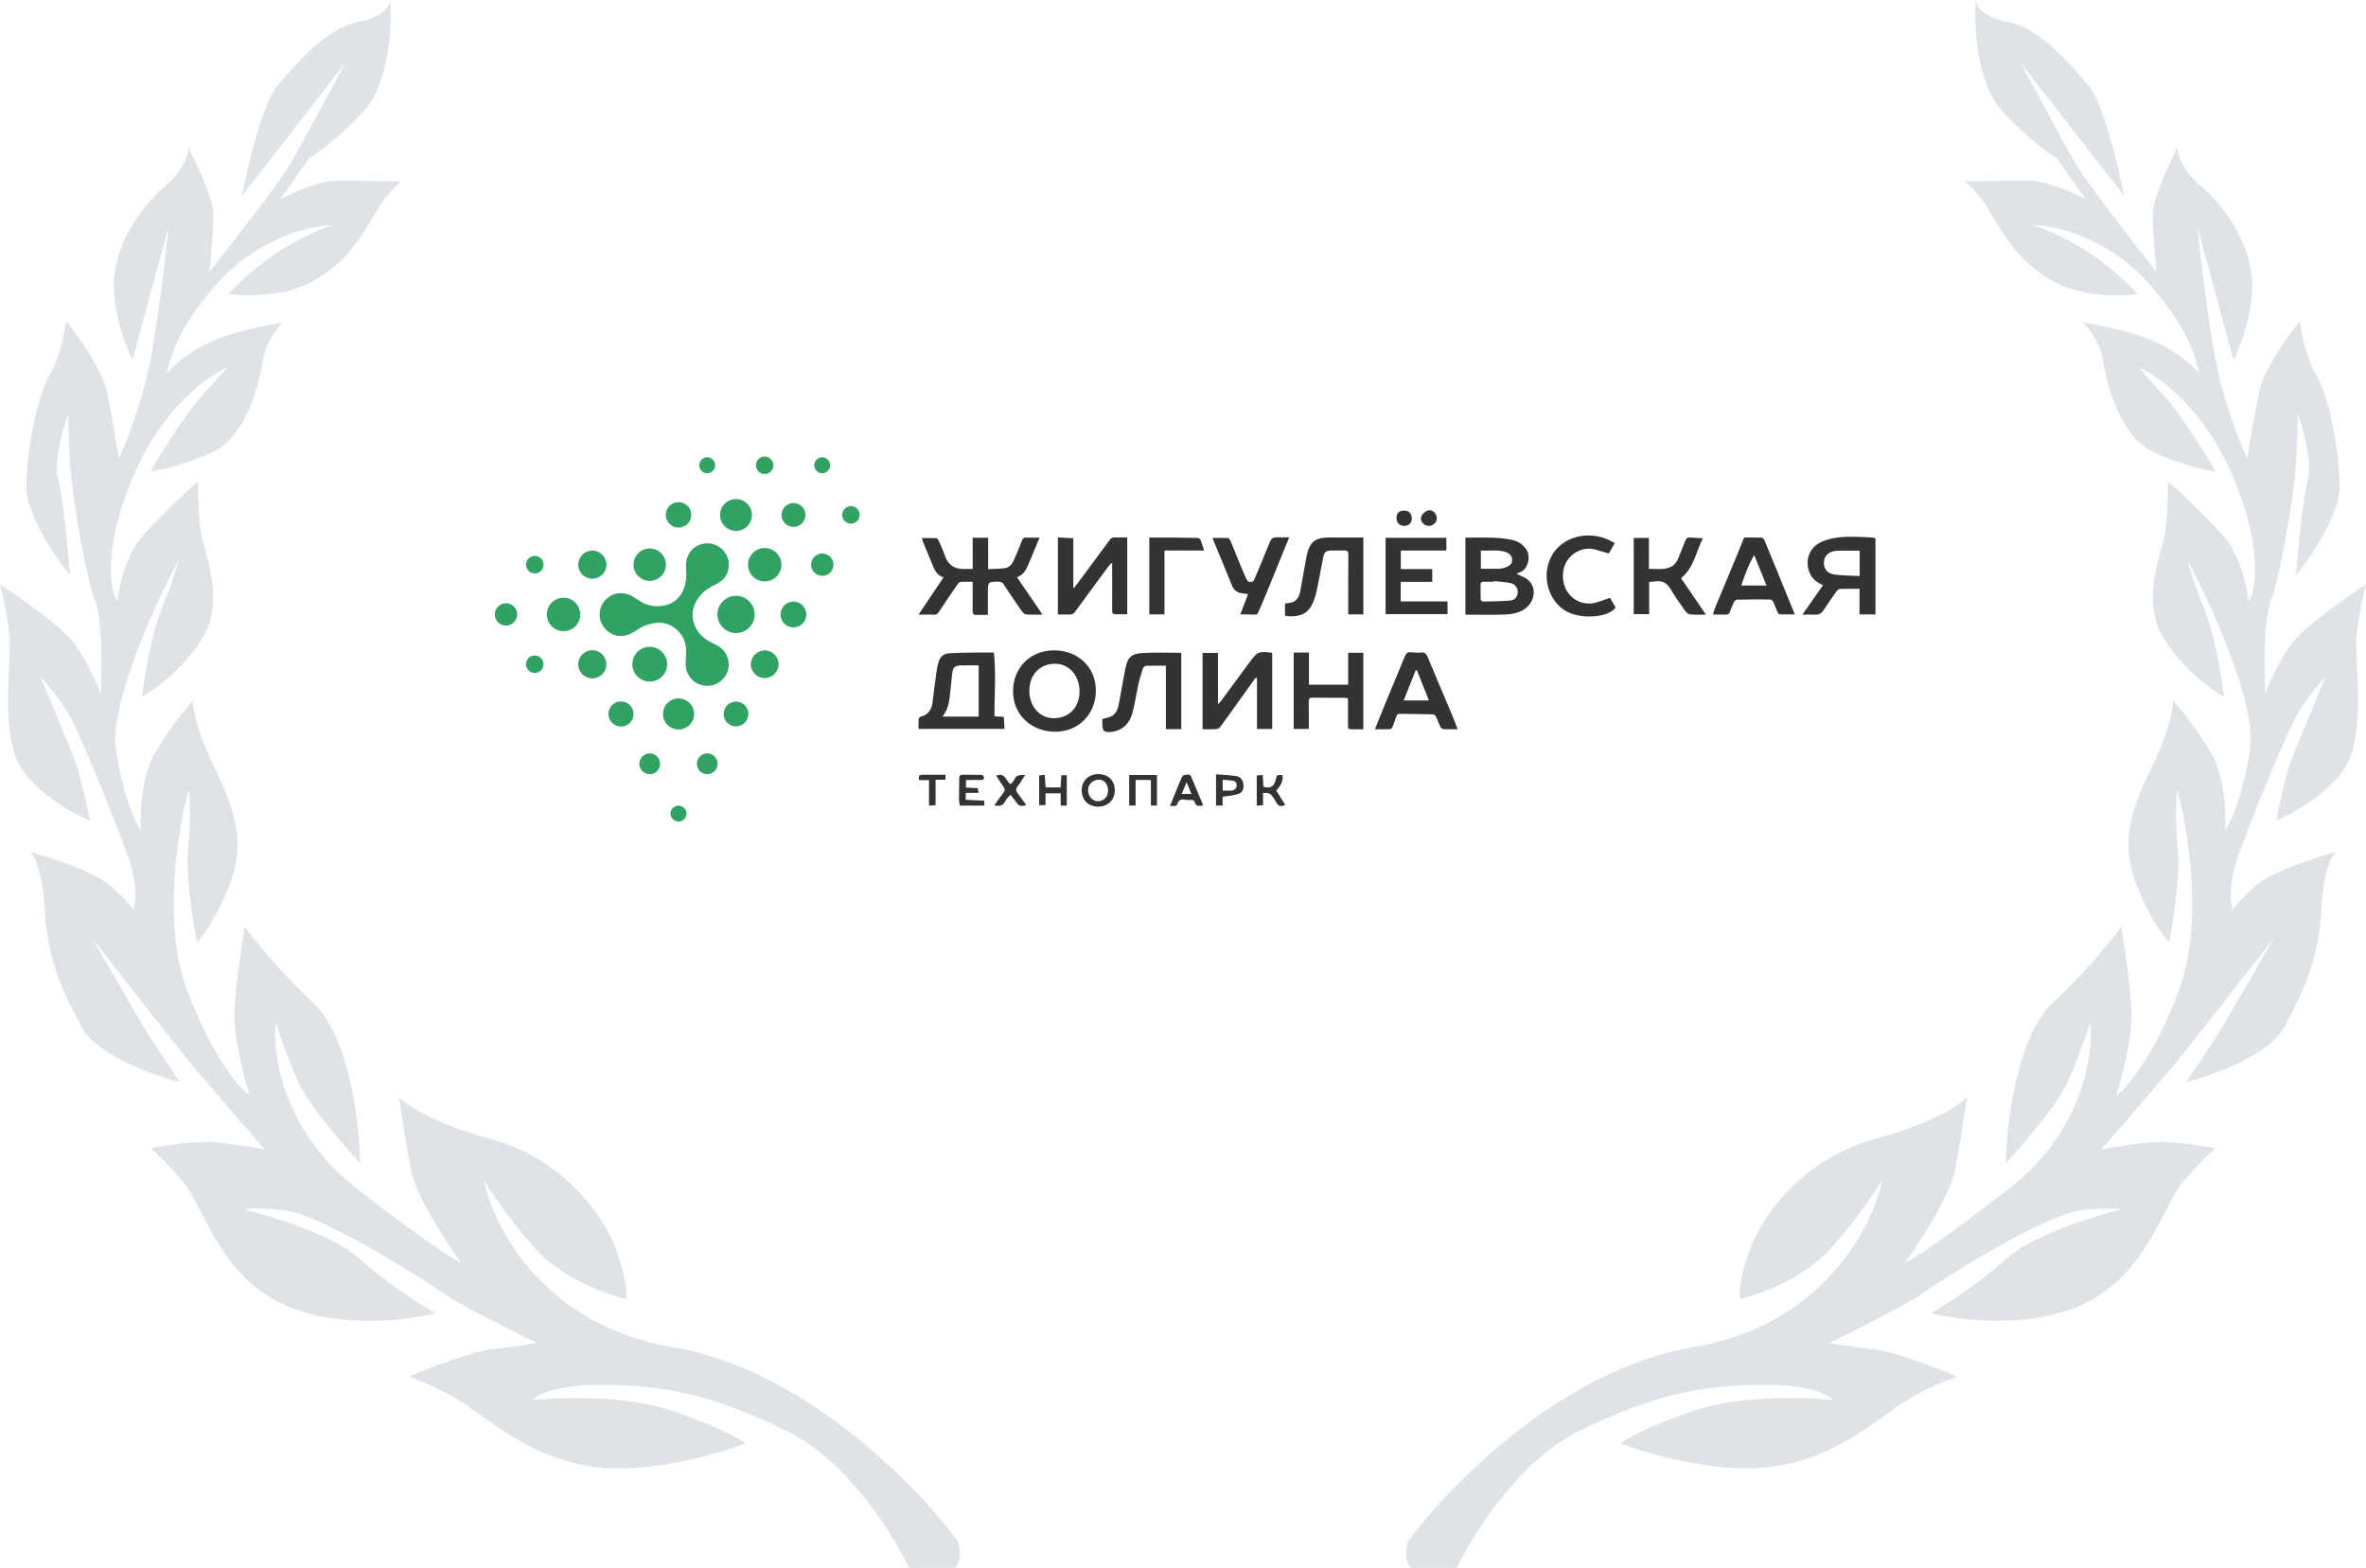 <?xml version="1.0" encoding="UTF-8"?> <svg xmlns="http://www.w3.org/2000/svg" viewBox="0 0 217.616 144.223" fill="none"><path d="M195.35 18.001C194.837 15.277 193.456 9.422 192.037 7.798C190.264 5.768 187.602 2.576 184.673 2.019C182.329 1.573 181.734 0.487 181.73 -0C181.557 2.341 181.802 7.66 184.165 10.211C186.528 12.762 188.491 14.167 189.177 14.55L191.844 18.327C190.766 17.752 188.202 16.606 186.564 16.622L180.717 16.677C181.109 16.965 182.132 17.95 183.083 19.579C184.272 21.614 185.759 24.232 188.991 25.956C191.578 27.335 195.144 27.263 196.604 27.054C195.816 26.184 193.652 24.099 191.3 22.718C188.948 21.336 187.383 20.805 186.895 20.712C188.747 20.695 193.396 21.645 197.175 25.587C200.955 29.528 202.119 33.045 202.228 34.311C201.538 33.441 199.277 31.473 195.76 30.571C192.243 29.668 191.56 29.636 191.659 29.732C192.15 30.215 193.197 31.589 193.446 33.224C193.757 35.268 194.974 40.228 198.203 41.659C200.787 42.805 202.995 43.271 203.775 43.362C202.883 41.81 200.686 38.244 199.031 36.388C197.376 34.532 196.766 33.875 196.668 33.779C198.527 34.541 202.903 37.697 205.538 44.222C208.172 50.747 207.485 54.341 206.812 55.322C206.702 54.055 206.07 51.059 204.415 49.203C202.76 47.348 200.381 45.148 199.398 44.28C199.407 45.254 199.37 47.555 199.149 48.961C198.873 50.718 196.868 55.123 198.948 58.612C200.611 61.404 203.379 63.444 204.555 64.115C204.344 62.363 203.681 58.275 202.724 55.945C201.766 53.614 201.323 52.059 201.221 51.573C203.403 55.646 207.603 64.847 206.941 69.063C206.279 73.28 205.152 75.708 204.67 76.395C204.754 74.932 204.624 71.483 203.435 69.389C202.246 67.295 200.569 65.225 199.88 64.451C199.886 65.133 199.497 67.32 197.891 70.611C195.883 74.723 195.033 77.655 196.531 81.442C197.729 84.472 199.012 86.195 199.504 86.678C199.876 84.822 200.557 80.469 200.299 77.898C200.041 75.327 200.158 73.319 200.249 72.635C201.258 76.232 202.704 84.952 200.422 91.055C198.14 97.159 195.633 100.067 194.665 100.759C195.138 99.195 196.078 95.541 196.059 93.435C196.039 91.33 195.414 87.106 195.104 85.257C194.335 86.336 191.984 89.263 188.738 92.335C185.492 95.406 184.553 103.388 184.49 106.995C185.937 105.422 189.061 101.806 189.979 99.926C190.897 98.046 191.884 95.229 192.263 94.056C192.583 96.977 191.539 104.122 184.804 109.331C178.069 114.541 175.608 116.046 175.219 116.147C176.566 114.282 179.371 109.967 179.817 107.624C180.263 105.28 180.74 102.157 180.923 100.888C180.345 101.576 177.847 103.315 172.48 104.769C165.772 106.586 162.02 111.885 160.881 115.112C159.97 117.694 159.944 119.117 160.045 119.506C161.698 119.101 165.584 117.699 167.901 115.338C170.218 112.977 172.333 109.838 173.101 108.564C172.264 112.861 167.612 121.949 155.701 123.933C143.789 125.916 133.304 136.619 129.551 141.723C129.266 142.505 129.048 144.184 130.456 144.638C131.864 145.093 133.188 145.003 133.675 144.901C135.106 141.671 139.425 134.495 145.246 131.634C152.523 128.056 156.903 127.43 162.166 127.381C166.376 127.341 168.218 128.299 168.612 128.782C166.075 128.514 159.953 128.337 155.755 129.78C151.558 131.223 149.542 132.373 149.058 132.767C151.504 133.719 157.622 135.494 162.53 134.98C168.664 134.338 172.722 130.498 175.047 129.014C176.908 127.827 179.121 126.929 179.996 126.628C178.234 125.865 174.184 124.285 172.077 124.071C169.969 123.857 168.661 123.616 168.27 123.522C170.696 122.33 175.779 119.767 176.708 119.057C177.869 118.169 188.042 111.64 191.548 111.315C194.353 111.055 195.056 111.184 195.057 111.282C192.528 111.89 186.891 113.639 184.572 115.766C182.253 117.894 178.959 120.01 177.602 120.803C180.142 121.461 186.446 122.24 191.338 120.089C197.453 117.4 198.855 110.954 200.88 108.595C202.499 106.709 203.485 105.842 203.776 105.644C202.506 105.364 199.441 104.866 197.338 105.12C195.235 105.374 193.737 105.641 193.25 105.743C194.793 103.974 198.226 100.024 199.614 98.373C201.002 96.723 206.549 89.633 209.15 86.295C207.903 88.451 205.236 93.057 204.546 94.233C203.855 95.409 201.952 98.254 201.087 99.529C203.518 98.921 208.725 97.059 210.104 94.473C211.828 91.24 213.262 88.303 213.511 83.622C213.709 79.877 214.535 78.544 214.923 78.346C213.076 78.85 209.034 80.155 207.641 81.338C206.249 82.521 205.516 83.405 205.324 83.699C205.124 83.116 204.951 81.305 205.862 78.723C207.001 75.496 210.43 66.984 211.583 65.219C212.506 63.806 213.509 62.666 213.895 62.273C213.037 64.328 211.207 68.731 210.75 69.905C210.293 71.079 209.62 74.107 209.34 75.474C211.282 74.676 215.393 72.318 216.3 69.268C217.434 65.456 216.51 60.494 216.78 58.152C216.997 56.278 217.428 54.442 217.616 53.758C215.775 54.945 211.805 57.731 210.651 59.379C209.497 61.027 208.638 63.004 208.353 63.787C208.237 61.741 208.174 57.18 208.858 55.302C209.714 52.955 210.823 46.512 211.088 43.585C211.299 41.244 211.336 38.904 211.328 38.027C211.828 39.387 212.715 42.517 212.263 44.159C211.81 45.801 211.349 50.698 211.176 52.941C212.524 51.272 215.216 47.289 215.192 44.716C215.162 41.5 214.238 36.538 213.049 34.502C212.098 32.873 211.647 30.519 211.541 29.545C210.48 30.822 208.248 33.904 207.8 36.013C207.352 38.123 206.872 40.993 206.688 42.164C205.992 40.709 204.415 36.747 203.674 32.543C202.932 28.34 202.317 23.004 202.102 20.862L205.433 33.112C206.103 31.741 207.377 28.298 207.116 25.493C206.791 21.987 204.422 18.793 202.358 17.058C200.708 15.67 200.284 14.154 200.279 13.569C199.513 15.038 197.984 18.327 197.997 19.731C198.011 21.134 198.231 23.822 198.339 24.991C196.268 22.379 191.887 16.747 190.936 15.119C189.985 13.49 187.168 8.234 185.878 5.809L195.35 18.001Z" fill="#DFE2E6"></path><path d="M22.267 18.003C22.779 15.278 24.16 9.424 25.579 7.8C27.352 5.769 30.014 2.578 32.943 2.021C35.287 1.575 35.882 0.489 35.887 0.002C36.059 2.342 35.814 7.662 33.451 10.213C31.088 12.764 29.126 14.168 28.439 14.552L25.772 18.328C26.85 17.753 29.414 16.608 31.052 16.623L36.899 16.678C36.507 16.967 35.484 17.952 34.533 19.58C33.344 21.616 31.858 24.233 28.625 25.958C26.039 27.337 22.472 27.264 21.012 27.056C21.8 26.186 23.964 24.101 26.316 22.719C28.668 21.338 30.233 20.807 30.721 20.714C28.869 20.697 24.221 21.647 20.441 25.588C16.661 29.529 15.497 33.047 15.388 34.313C16.078 33.442 18.339 31.475 21.856 30.572C25.373 29.67 26.056 29.637 25.958 29.734C25.466 30.216 24.42 31.591 24.17 33.226C23.859 35.27 22.643 40.229 19.413 41.661C16.829 42.806 14.621 43.273 13.841 43.363C14.733 41.812 16.93 38.246 18.585 36.39C20.24 34.534 20.85 33.877 20.949 33.78C19.09 34.543 14.713 37.698 12.078 44.224C9.444 50.749 10.131 54.342 10.804 55.323C10.914 54.057 11.546 51.061 13.201 49.205C14.856 47.349 17.235 45.149 18.218 44.281C18.209 45.256 18.246 47.557 18.467 48.962C18.743 50.719 20.748 55.124 18.668 58.614C17.005 61.405 14.237 63.445 13.061 64.117C13.272 62.364 13.935 58.277 14.892 55.946C15.85 53.616 16.293 52.061 16.395 51.575C14.213 55.648 10.013 64.848 10.675 69.065C11.337 73.282 12.465 75.71 12.946 76.397C12.862 74.934 12.992 71.485 14.181 69.39C15.37 67.296 17.047 65.226 17.736 64.453C17.73 65.135 18.119 67.322 19.725 70.612C21.734 74.725 22.583 77.657 21.086 81.444C19.887 84.474 18.604 86.197 18.112 86.679C17.74 84.824 17.059 80.47 17.318 77.9C17.576 75.329 17.458 73.32 17.367 72.637C16.359 76.234 14.912 84.953 17.194 91.057C19.476 97.16 21.983 100.069 22.951 100.76C22.478 99.196 21.538 95.542 21.558 93.437C21.577 91.332 22.202 87.108 22.512 85.259C23.281 86.338 25.632 89.265 28.878 92.336C32.124 95.408 33.063 103.39 33.127 106.997C31.679 105.423 28.555 101.807 27.637 99.927C26.719 98.047 25.732 95.231 25.353 94.058C25.033 96.979 26.077 104.123 32.812 109.333C39.547 114.543 42.008 116.047 42.398 116.148C41.05 114.284 38.245 109.969 37.799 107.625C37.353 105.282 36.876 102.158 36.693 100.89C37.271 101.577 39.77 103.316 45.136 104.77C51.844 106.588 55.596 111.886 56.735 115.113C57.647 117.695 57.672 119.118 57.571 119.507C55.918 119.102 52.032 117.701 49.715 115.34C47.398 112.979 45.283 109.84 44.516 108.566C45.353 112.862 50.004 121.951 61.916 123.934C73.827 125.918 84.312 136.621 88.065 141.725C88.35 142.507 88.568 144.186 87.161 144.64C85.753 145.095 84.428 145.004 83.941 144.902C82.51 141.672 78.191 134.497 72.37 131.635C65.093 128.058 60.713 127.432 55.45 127.383C51.24 127.343 49.399 128.3 49.004 128.784C51.541 128.515 57.663 128.339 61.861 129.782C66.058 131.225 68.074 132.375 68.558 132.769C66.112 133.721 59.994 135.496 55.086 134.982C48.952 134.339 44.894 130.5 42.569 129.016C40.709 127.829 38.495 126.931 37.62 126.63C39.382 125.867 43.432 124.287 45.539 124.073C47.647 123.859 48.955 123.618 49.346 123.524C46.92 122.331 41.837 119.769 40.908 119.058C39.747 118.17 29.574 111.642 26.068 111.316C23.263 111.056 22.56 111.186 22.56 111.283C25.088 111.892 30.725 113.641 33.044 115.768C35.363 117.895 38.657 120.012 40.014 120.804C37.474 121.463 31.17 122.242 26.278 120.091C20.163 117.401 18.761 110.955 16.737 108.597C15.117 106.71 14.131 105.843 13.84 105.646C15.11 105.365 18.175 104.868 20.278 105.121C22.381 105.375 23.88 105.643 24.366 105.745C22.823 103.976 19.39 100.025 18.002 98.375C16.614 96.724 11.067 89.635 8.466 86.296C9.713 88.452 12.38 93.058 13.07 94.235C13.761 95.411 15.664 98.255 16.529 99.53C14.098 98.923 8.892 97.061 7.512 94.475C5.788 91.242 4.354 88.305 4.105 83.624C3.907 79.879 3.081 78.546 2.693 78.347C4.54 78.852 8.583 80.157 9.975 81.34C11.367 82.522 12.1 83.406 12.292 83.701C12.492 83.118 12.665 81.306 11.754 78.725C10.615 75.497 7.186 66.985 6.033 65.22C5.11 63.808 4.107 62.668 3.721 62.274C4.579 64.329 6.409 68.732 6.866 69.906C7.323 71.08 7.996 74.108 8.276 75.476C6.334 74.677 2.223 72.319 1.316 69.269C0.182 65.458 1.106 60.495 0.836 58.154C0.62 56.28 0.188 54.444 -0 53.759C1.841 54.947 5.811 57.733 6.965 59.381C8.119 61.029 8.978 63.006 9.263 63.788C9.379 61.743 9.442 57.182 8.758 55.304C7.903 52.957 6.793 46.513 6.529 43.587C6.317 41.246 6.28 38.906 6.288 38.029C5.788 39.389 4.901 42.519 5.354 44.16C5.806 45.802 6.267 50.7 6.441 52.943C5.092 51.273 2.4 47.291 2.424 44.718C2.454 41.501 3.378 36.539 4.567 34.504C5.518 32.875 5.969 30.521 6.076 29.547C7.136 30.824 9.368 33.906 9.816 36.015C10.264 38.125 10.744 40.995 10.928 42.166C11.624 40.711 13.201 36.749 13.943 32.545C14.684 28.341 15.299 23.006 15.514 20.863L12.183 33.113C11.513 31.742 10.24 28.299 10.5 25.495C10.825 21.989 13.195 18.795 15.258 17.06C16.908 15.672 17.332 14.155 17.337 13.57C18.103 15.04 19.632 18.329 19.619 19.732C19.605 21.136 19.385 23.824 19.277 24.992C21.348 22.38 25.729 16.749 26.68 15.12C27.631 13.492 30.448 8.235 31.738 5.811L22.267 18.003Z" fill="#DFE2E6"></path><path d="M172.488 56.526C172.256 56.526 172.024 56.516 171.796 56.516C171.569 56.516 171.337 56.516 171.032 56.516V54.162C170.403 54.162 169.804 54.157 169.205 54.173C169.117 54.173 169.009 54.271 168.947 54.353C168.534 54.936 168.121 55.52 167.729 56.119C167.543 56.408 167.326 56.562 166.976 56.542C166.614 56.521 166.253 56.542 165.773 56.542C166.434 55.597 167.048 54.725 167.683 53.822C167.11 53.589 166.681 53.254 166.449 52.702C165.943 51.509 166.449 50.27 167.647 49.791C168.653 49.388 169.706 49.357 170.764 49.377C171.249 49.388 171.729 49.419 172.214 49.45C172.307 49.455 172.4 49.496 172.498 49.517V56.526H172.488ZM171.048 50.657C170.336 50.657 169.654 50.632 168.978 50.663C168.328 50.694 167.894 51.019 167.791 51.478C167.636 52.17 167.972 52.743 168.705 52.846C169.469 52.955 170.248 52.944 171.043 52.985V50.652L171.048 50.657Z" fill="#333333"></path><path d="M95.89 56.535C95.302 56.535 94.827 56.561 94.362 56.52C94.223 56.509 94.068 56.334 93.97 56.2C93.418 55.405 92.865 54.61 92.339 53.794C92.21 53.593 92.086 53.505 91.843 53.505C90.878 53.516 90.873 53.505 90.863 54.496C90.858 55.157 90.863 55.812 90.863 56.561C90.465 56.561 90.104 56.566 89.748 56.561C89.536 56.561 89.454 56.447 89.459 56.22C89.469 55.338 89.459 54.46 89.459 53.516C89.071 53.516 88.7 53.505 88.334 53.526C88.246 53.531 88.153 53.645 88.091 53.727C87.502 54.579 86.914 55.425 86.351 56.293C86.243 56.458 86.155 56.545 85.949 56.54C85.5 56.525 85.046 56.54 84.483 56.54C85.273 55.358 86.016 54.254 86.78 53.113C86.14 52.907 85.938 52.38 85.727 51.854C85.463 51.198 85.185 50.553 84.916 49.903C84.865 49.773 84.829 49.634 84.782 49.495C85.247 49.495 85.691 49.479 86.135 49.505C86.212 49.505 86.31 49.66 86.357 49.763C86.547 50.207 86.749 50.651 86.904 51.105C87.182 51.926 87.735 52.344 88.607 52.339C88.881 52.339 89.154 52.339 89.464 52.339V49.464H90.888V52.354C91.436 52.323 91.941 52.334 92.432 52.261C92.829 52.205 93.082 51.905 93.242 51.549C93.505 50.945 93.763 50.336 94.001 49.722C94.073 49.531 94.15 49.438 94.367 49.448C94.759 49.469 95.157 49.454 95.611 49.454C95.43 49.903 95.271 50.305 95.1 50.708C94.92 51.146 94.723 51.575 94.543 52.014C94.352 52.473 94.114 52.886 93.541 53.098C94.326 54.243 95.08 55.353 95.89 56.54V56.535Z" fill="#333333"></path><path d="M139.485 52.783C139.697 52.881 139.862 52.964 140.032 53.036C141.421 53.599 141.317 55.235 140.275 55.989C139.702 56.402 139.036 56.505 138.37 56.531C137.183 56.572 135.996 56.541 134.783 56.541V49.454C135.666 49.454 136.543 49.434 137.42 49.465C137.968 49.485 138.515 49.547 139.046 49.656C139.619 49.774 140.099 50.079 140.419 50.6C140.811 51.235 140.528 52.396 139.81 52.629C139.712 52.66 139.619 52.722 139.485 52.789V52.783ZM137.426 53.444C137.426 53.444 137.426 53.49 137.42 53.511C137.1 53.511 136.786 53.521 136.465 53.511C136.264 53.506 136.177 53.594 136.177 53.78C136.177 54.229 136.171 54.683 136.192 55.132C136.192 55.204 136.311 55.333 136.378 55.333C137.219 55.318 138.066 55.313 138.902 55.24C139.351 55.199 139.598 54.858 139.598 54.456C139.598 54.069 139.351 53.718 138.922 53.635C138.432 53.537 137.926 53.511 137.426 53.449V53.444ZM136.207 52.319C136.796 52.319 137.364 52.334 137.926 52.314C138.138 52.303 138.36 52.241 138.561 52.164C138.861 52.045 139.103 51.844 139.082 51.483C139.062 51.127 138.83 50.9 138.509 50.786C137.751 50.523 136.977 50.698 136.207 50.641V52.319Z" fill="#333333"></path><path d="M91.414 60.026C91.631 61.977 91.45 63.923 91.471 65.895C91.765 65.91 92.034 65.921 92.328 65.936C92.349 66.303 92.369 66.659 92.39 67.051H84.487C84.487 66.747 84.472 66.432 84.498 66.117C84.503 66.045 84.627 65.941 84.715 65.916C85.422 65.725 85.706 65.224 85.783 64.532C85.897 63.541 86.031 62.55 86.17 61.559C86.201 61.322 86.273 61.089 86.34 60.857C86.48 60.372 86.836 60.124 87.311 60.093C88.111 60.047 88.916 60.037 89.716 60.026C90.263 60.016 90.815 60.026 91.414 60.026ZM90.016 65.91V61.208C89.417 61.208 88.859 61.188 88.302 61.213C87.801 61.239 87.636 61.43 87.584 61.936C87.533 62.406 87.492 62.875 87.435 63.345C87.332 64.212 87.311 65.105 86.733 65.843C86.723 65.854 86.738 65.885 86.743 65.916H90.021L90.016 65.91Z" fill="#333333"></path><path d="M97.306 49.437C97.786 49.463 98.246 49.484 98.72 49.509V54.057C98.72 54.057 98.762 54.077 98.782 54.088C99.01 53.788 99.236 53.494 99.458 53.195C100.331 52.018 101.203 50.846 102.07 49.664C102.194 49.494 102.328 49.427 102.54 49.432C102.912 49.447 103.283 49.432 103.681 49.432V56.503C103.325 56.503 102.963 56.503 102.607 56.503C102.364 56.503 102.292 56.405 102.292 56.168C102.303 54.836 102.292 53.499 102.292 52.168C102.292 52.054 102.292 51.935 102.292 51.822L102.21 51.796C102.112 51.91 102.008 52.018 101.92 52.137C100.904 53.52 99.882 54.898 98.87 56.287C98.741 56.462 98.596 56.545 98.375 56.529C98.023 56.509 97.673 56.529 97.301 56.529V49.432L97.306 49.437Z" fill="#333333"></path><path d="M115.485 62.347C115.036 62.971 114.587 63.591 114.143 64.215C113.508 65.103 112.884 65.991 112.233 66.868C112.151 66.977 111.975 67.059 111.836 67.07C111.433 67.095 111.025 67.08 110.607 67.08V60.06H112.027V64.778C112.14 64.67 112.207 64.623 112.249 64.561C113.116 63.384 113.983 62.202 114.85 61.025C114.881 60.979 114.912 60.938 114.948 60.891C115.671 59.931 115.764 59.89 117.013 60.05V67.054H115.614V62.388C115.573 62.372 115.531 62.357 115.49 62.341L115.485 62.347Z" fill="#333333"></path><path d="M96.979 59.825C99.168 59.825 100.794 61.404 100.794 63.52C100.794 65.694 99.204 67.304 97.062 67.309C94.832 67.309 93.17 65.719 93.175 63.598C93.181 61.394 94.77 59.82 96.979 59.825ZM96.928 66.065C98.337 66.065 99.302 65.048 99.292 63.582C99.281 62.132 98.326 61.058 97.057 61.058C95.627 61.058 94.677 62.06 94.677 63.562C94.677 64.997 95.643 66.07 96.923 66.065H96.928Z" fill="#333333"></path><path d="M134.069 67.082C133.604 67.082 133.196 67.098 132.789 67.072C132.68 67.067 132.53 66.964 132.484 66.865C132.329 66.561 132.231 66.231 132.081 65.931C132.03 65.828 131.89 65.714 131.787 65.709C130.776 65.684 129.764 65.684 128.752 65.663C128.561 65.663 128.479 65.735 128.427 65.905C128.324 66.231 128.205 66.55 128.076 66.865C128.04 66.953 127.947 67.067 127.87 67.072C127.426 67.093 126.977 67.082 126.46 67.082C126.734 66.401 126.977 65.787 127.23 65.167C127.864 63.624 128.499 62.081 129.145 60.537C129.382 59.975 129.418 59.959 130.027 60.016C130.244 60.037 130.471 60.052 130.688 60.021C131.018 59.98 131.178 60.119 131.302 60.413C132.035 62.179 132.789 63.939 133.527 65.699C133.718 66.153 133.888 66.612 134.074 67.082H134.069ZM129.098 64.434H131.426C131.049 63.49 130.688 62.581 130.327 61.668L130.213 61.652C129.847 62.571 129.48 63.49 129.103 64.434H129.098Z" fill="#333333"></path><path d="M107.235 61.235C106.601 61.235 106.007 61.224 105.413 61.245C105.315 61.245 105.166 61.379 105.129 61.477C104.97 61.962 104.815 62.453 104.706 62.953C104.515 63.81 104.392 64.682 104.17 65.534C103.942 66.401 103.437 67.051 102.513 67.279C102.461 67.289 102.404 67.304 102.353 67.31C101.537 67.413 101.382 67.284 101.387 66.489C101.387 66.38 101.387 66.272 101.387 66.138C101.573 66.091 101.749 66.045 101.924 65.999C102.569 65.838 102.796 65.338 102.905 64.76C103.112 63.681 103.287 62.597 103.504 61.518C103.715 60.465 104.03 60.13 105.109 60.068C106.281 60.001 107.458 60.052 108.65 60.052V67.072H107.235V61.235Z" fill="#333333"></path><path d="M160.426 49.446C160.952 49.446 161.489 49.436 162.026 49.457C162.118 49.457 162.242 49.585 162.284 49.678C163.022 51.464 163.75 53.261 164.483 55.052C164.679 55.526 164.87 56.006 165.076 56.517C164.596 56.517 164.142 56.523 163.688 56.507C163.621 56.507 163.528 56.404 163.497 56.332C163.357 56.012 163.249 55.671 163.094 55.356C163.048 55.258 162.898 55.145 162.795 55.145C161.793 55.134 160.792 55.145 159.791 55.16C159.687 55.16 159.543 55.273 159.491 55.372C159.337 55.676 159.218 55.996 159.094 56.311C159.032 56.476 158.934 56.548 158.748 56.538C158.376 56.523 158 56.538 157.561 56.538C157.618 56.327 157.649 56.151 157.716 55.986C158.361 54.422 159.016 52.863 159.667 51.299C159.92 50.69 160.162 50.081 160.42 49.446H160.426ZM161.344 51.051C160.807 51.975 160.477 52.904 160.157 53.859H162.475C162.098 52.925 161.737 52.027 161.344 51.051Z" fill="#333333"></path><path d="M124 62.988V60.051H125.394V67.081C124.992 67.081 124.584 67.102 124.181 67.076C123.928 67.061 123.985 66.834 123.985 66.663C123.985 65.894 123.985 65.12 123.985 64.351C123.985 64.32 123.969 64.289 123.954 64.222C123.825 64.212 123.686 64.186 123.546 64.186C122.612 64.186 121.673 64.191 120.738 64.176C120.444 64.17 120.367 64.268 120.372 64.552C120.393 65.378 120.377 66.204 120.377 67.056H118.989V60.026H120.393V62.988H124.006H124Z" fill="#333333"></path><path d="M118.189 56.649V55.534C118.262 55.519 118.334 55.482 118.406 55.482C119.129 55.467 119.475 55.038 119.593 54.383C119.79 53.335 119.97 52.282 120.161 51.234C120.166 51.193 120.172 51.147 120.182 51.105C120.476 49.825 120.956 49.443 122.278 49.443C123.201 49.443 124.131 49.443 125.054 49.443H125.395V56.515H124.007V56.153C124.007 54.445 123.996 52.736 124.017 51.028C124.017 50.713 123.909 50.625 123.625 50.636C123.238 50.651 122.856 50.636 122.469 50.636C121.957 50.646 121.803 50.765 121.705 51.271C121.498 52.293 121.323 53.325 121.106 54.342C121.023 54.739 120.899 55.131 120.734 55.498C120.285 56.499 119.526 56.711 118.587 56.695C118.468 56.695 118.35 56.659 118.195 56.639L118.189 56.649Z" fill="#333333"></path><path d="M127.442 56.491V49.471H133.032V50.643H128.841V52.346H131.731V53.523H128.831V55.324H133.14V56.491H127.437H127.442Z" fill="#333333"></path><path d="M156.625 49.511C155.985 50.781 155.794 52.231 154.617 53.186C155.366 54.28 156.109 55.374 156.904 56.536C156.331 56.536 155.866 56.572 155.417 56.515C155.242 56.495 155.056 56.283 154.937 56.112C154.493 55.483 154.05 54.853 153.652 54.192C153.327 53.656 152.919 53.372 152.274 53.485C152.093 53.516 151.902 53.511 151.685 53.527V56.495H150.266V49.48H151.66V52.324C152.362 52.324 153.043 52.448 153.683 52.143C154.075 51.958 154.271 51.596 154.426 51.209C154.623 50.719 154.819 50.228 155.004 49.738C155.092 49.511 155.232 49.418 155.479 49.444C155.835 49.48 156.197 49.485 156.625 49.511Z" fill="#333333"></path><path d="M118.574 49.436C118.331 50.03 118.114 50.561 117.893 51.098C117.242 52.688 116.613 54.283 115.936 55.857C115.57 56.704 115.735 56.528 114.852 56.518C114.61 56.518 114.367 56.518 114.078 56.518C114.316 55.888 114.543 55.29 114.79 54.655C114.574 54.624 114.393 54.598 114.212 54.572C113.794 54.515 113.495 54.283 113.335 53.906C112.726 52.445 112.127 50.98 111.529 49.514C111.529 49.503 111.528 49.493 111.534 49.483C111.998 49.483 112.468 49.472 112.932 49.493C113.015 49.493 113.123 49.632 113.165 49.725C113.505 50.536 113.825 51.356 114.161 52.167C114.305 52.523 114.465 52.874 114.625 53.225C114.703 53.39 114.79 53.545 115.038 53.535C115.276 53.53 115.338 53.375 115.405 53.215C115.849 52.162 116.292 51.104 116.721 50.045C116.958 49.467 117.031 49.41 117.645 49.426C117.929 49.436 118.213 49.426 118.579 49.426L118.574 49.436Z" fill="#333333"></path><path d="M148.083 54.992C148.269 55.307 148.434 55.591 148.595 55.87C148.032 56.814 145.172 57.098 143.732 56.02C142.153 54.838 141.766 52.442 142.932 50.786C144.006 49.258 146.488 48.674 148.517 49.965C148.341 50.275 148.161 50.584 147.975 50.91C147.567 50.791 147.165 50.688 146.772 50.564C145.59 50.187 143.995 50.972 143.779 52.572C143.552 54.249 144.703 55.591 146.328 55.514C146.711 55.493 147.092 55.323 147.469 55.209C147.665 55.152 147.861 55.07 148.083 54.987V54.992Z" fill="#333333"></path><path d="M107.103 56.519H105.71V49.447C106.432 49.447 107.16 49.447 107.883 49.447C108.611 49.453 109.333 49.484 110.061 49.478C110.288 49.478 110.397 49.546 110.459 49.762C110.541 50.046 110.649 50.32 110.758 50.635H107.103V56.519Z" fill="#333333"></path><path d="M99.49 72.693C99.49 71.82 100.13 71.206 101.033 71.206C101.926 71.206 102.535 71.805 102.535 72.693C102.535 73.575 101.905 74.195 101.007 74.2C100.099 74.2 99.495 73.601 99.49 72.693ZM101.916 72.724C101.916 72.14 101.575 71.722 101.1 71.717C100.532 71.717 100.078 72.13 100.078 72.656C100.078 73.24 100.486 73.714 100.987 73.704C101.534 73.694 101.916 73.291 101.916 72.724Z" fill="#333333"></path><path d="M88.847 71.749V72.441C89.209 72.461 89.564 72.482 89.931 72.503C89.957 72.652 89.977 72.766 90.003 72.936H88.826V73.571C89.389 73.597 89.957 73.628 90.535 73.653V74.103H88.29C88.259 73.927 88.207 73.746 88.207 73.571C88.207 72.9 88.228 72.234 88.228 71.563C88.228 71.346 88.331 71.269 88.522 71.269C89.116 71.269 89.709 71.269 90.298 71.284C90.375 71.284 90.494 71.414 90.504 71.496C90.525 71.651 90.442 71.754 90.251 71.749C89.792 71.739 89.332 71.749 88.842 71.749H88.847Z" fill="#333333"></path><path d="M105.852 71.763C105.713 71.753 105.615 71.748 105.522 71.743C105.171 71.743 104.825 71.743 104.448 71.743V74.097H103.86V71.289H106.41V74.102H105.857V71.763H105.852Z" fill="#333333"></path><path d="M116.169 74.072C115.963 74.087 115.787 74.098 115.591 74.113V71.342C115.756 71.326 115.937 71.305 116.138 71.285C116.164 71.677 116.185 72.023 116.205 72.369C116.84 72.555 117.16 72.369 117.331 71.754C117.475 71.238 117.356 71.285 117.965 71.305C118.022 71.796 117.836 72.26 117.387 72.715C117.656 73.148 117.935 73.592 118.208 74.036C117.816 74.227 117.589 74.165 117.398 73.835C117.305 73.674 117.217 73.504 117.109 73.355C116.825 72.957 116.716 72.916 116.169 72.941V74.072Z" fill="#333333"></path><path d="M110.669 74.094C110.298 74.146 109.962 74.208 109.874 73.733C109.864 73.671 109.72 73.604 109.632 73.593C109.436 73.568 109.229 73.609 109.044 73.573C108.677 73.495 108.419 73.542 108.285 73.955C108.176 74.295 107.872 74.048 107.603 74.166C107.743 73.81 107.851 73.537 107.965 73.263C108.207 72.664 108.445 72.06 108.708 71.472C108.749 71.379 108.909 71.281 109.013 71.281C109.198 71.281 109.436 71.147 109.555 71.431C109.921 72.308 110.288 73.186 110.669 74.099V74.094ZM109.142 71.947C108.971 72.355 108.832 72.685 108.687 73.031H109.586C109.441 72.675 109.307 72.349 109.142 71.947Z" fill="#333333"></path><path d="M96.164 72.966V74.065H95.581V71.335C95.746 71.314 95.906 71.293 96.092 71.273C96.117 71.655 96.143 72.021 96.174 72.434H97.547C97.573 72.068 97.594 71.701 97.619 71.314H98.12V74.107H97.558V72.971H96.159L96.164 72.966Z" fill="#333333"></path><path d="M91.447 74.086C91.741 73.674 92.01 73.287 92.293 72.915C92.433 72.734 92.448 72.585 92.309 72.394C92.066 72.058 91.855 71.702 91.628 71.351C92.433 71.026 92.521 71.8 92.933 72.146C93.057 72.007 93.233 71.893 93.29 71.733C93.455 71.263 93.821 71.289 94.281 71.299C94.038 71.671 93.842 72.022 93.594 72.332C93.408 72.564 93.429 72.744 93.594 72.961C93.868 73.317 94.121 73.684 94.394 74.061C93.806 74.195 93.734 74.164 93.434 73.741C93.29 73.534 93.119 73.343 92.939 73.111C92.768 73.307 92.567 73.462 92.474 73.669C92.273 74.123 91.937 74.19 91.447 74.076V74.086Z" fill="#333333"></path><path d="M111.847 74.101V71.226C112.487 71.282 113.117 71.293 113.736 71.401C114.175 71.479 114.376 71.84 114.376 72.315C114.376 72.707 114.191 72.975 113.747 73.084C113.334 73.187 112.905 73.218 112.451 73.29V74.101H111.852H111.847ZM112.456 72.723C112.745 72.723 113.009 72.738 113.267 72.723C113.535 72.702 113.721 72.557 113.747 72.273C113.778 71.984 113.597 71.84 113.349 71.804C113.06 71.762 112.766 71.757 112.456 71.731V72.728V72.723Z" fill="#333333"></path><path d="M86.057 74.061C85.84 74.082 85.654 74.098 85.448 74.118V71.759H84.529C84.462 71.372 84.534 71.274 84.87 71.269C85.561 71.269 86.248 71.269 86.96 71.269V71.728H86.052V74.056L86.057 74.061Z" fill="#333333"></path><path d="M131.428 48.376C131.025 48.376 130.695 48.066 130.685 47.684C130.679 47.359 131.124 46.941 131.485 46.936C131.836 46.931 132.156 47.297 132.151 47.7C132.151 48.056 131.8 48.381 131.428 48.376Z" fill="#333333"></path><path d="M129.854 47.695C129.854 48.113 129.585 48.377 129.147 48.377C128.739 48.377 128.445 48.082 128.445 47.669C128.445 47.189 128.677 46.967 129.178 46.967C129.58 46.967 129.849 47.251 129.854 47.69V47.695Z" fill="#333333"></path><path d="M61.362 61.098C61.362 60.215 60.644 59.498 59.762 59.498C58.879 59.498 58.162 60.215 58.162 61.098C58.162 61.981 58.879 62.698 59.762 62.698C60.644 62.698 61.362 61.981 61.362 61.098Z" fill="#30A263"></path><path d="M72.985 48.469C73.594 48.469 74.084 47.979 74.084 47.37C74.084 46.761 73.594 46.271 72.985 46.271C72.375 46.271 71.885 46.761 71.885 47.37C71.885 47.979 72.375 48.469 72.985 48.469Z" fill="#30A263"></path><path d="M46.54 55.49C45.972 55.49 45.513 55.95 45.513 56.517C45.513 57.085 45.972 57.545 46.54 57.545C47.108 57.545 47.567 57.085 47.567 56.517C47.567 55.95 47.108 55.49 46.54 55.49Z" fill="#30A263"></path><path d="M57.117 64.521C56.477 64.521 55.961 65.038 55.961 65.678C55.961 66.318 56.477 66.834 57.117 66.834C57.757 66.834 58.274 66.318 58.274 65.678C58.274 65.038 57.757 64.521 57.117 64.521Z" fill="#30A263"></path><path d="M59.758 69.304C59.232 69.304 58.803 69.733 58.803 70.26C58.803 70.786 59.232 71.214 59.758 71.214C60.285 71.214 60.713 70.786 60.713 70.26C60.713 69.733 60.285 69.304 59.758 69.304Z" fill="#30A263"></path><path d="M62.406 74.107C62.004 74.107 61.673 74.438 61.673 74.84C61.673 75.243 62.004 75.573 62.406 75.573C62.809 75.573 63.139 75.243 63.139 74.84C63.139 74.438 62.809 74.107 62.406 74.107Z" fill="#30A263"></path><path d="M49.188 51.136C48.744 51.136 48.383 51.498 48.383 51.941C48.383 52.386 48.744 52.747 49.188 52.747C49.632 52.747 49.993 52.386 49.993 51.941C49.993 51.498 49.632 51.136 49.188 51.136Z" fill="#30A263"></path><path d="M49.184 60.293C48.74 60.293 48.379 60.655 48.379 61.099C48.379 61.542 48.74 61.904 49.184 61.904C49.628 61.904 49.989 61.542 49.989 61.099C49.989 60.655 49.628 60.293 49.184 60.293Z" fill="#30A263"></path><path d="M62.408 48.535C63.053 48.535 63.58 48.009 63.58 47.363C63.58 46.718 63.053 46.192 62.408 46.192C61.763 46.192 61.236 46.718 61.236 47.363C61.236 48.009 61.763 48.535 62.408 48.535Z" fill="#30A263"></path><path d="M51.834 54.983C50.983 54.983 50.296 55.674 50.296 56.521C50.296 57.367 50.983 58.059 51.834 58.059C52.686 58.059 53.372 57.372 53.372 56.521C53.372 55.669 52.681 54.983 51.834 54.983Z" fill="#30A263"></path><path d="M62.41 64.246C61.62 64.246 60.98 64.886 60.98 65.675C60.98 66.465 61.62 67.105 62.41 67.105C63.2 67.105 63.84 66.465 63.84 65.675C63.84 64.886 63.2 64.246 62.41 64.246Z" fill="#30A263"></path><path d="M65.984 56.519C65.984 57.464 66.753 58.233 67.698 58.233C68.642 58.233 69.411 57.464 69.411 56.519C69.411 55.574 68.642 54.806 67.698 54.806C66.753 54.806 65.984 55.574 65.984 56.519Z" fill="#30A263"></path><path d="M70.337 53.484C71.183 53.484 71.875 52.793 71.875 51.946C71.875 51.1 71.183 50.408 70.337 50.408C69.491 50.408 68.799 51.1 68.799 51.946C68.799 52.793 69.491 53.484 70.337 53.484Z" fill="#30A263"></path><path d="M67.694 48.836C68.504 48.836 69.16 48.181 69.16 47.37C69.16 46.56 68.504 45.904 67.694 45.904C66.884 45.904 66.228 46.56 66.228 47.37C66.228 48.181 66.884 48.836 67.694 48.836Z" fill="#30A263"></path><path d="M59.76 53.435C60.58 53.435 61.251 52.764 61.251 51.943C61.251 51.122 60.58 50.451 59.76 50.451C58.939 50.451 58.268 51.122 58.268 51.943C58.268 52.764 58.939 53.435 59.76 53.435Z" fill="#30A263"></path><path d="M72.978 55.337C72.322 55.337 71.791 55.869 71.791 56.524C71.791 57.18 72.322 57.711 72.978 57.711C73.634 57.711 74.165 57.18 74.165 56.524C74.165 55.869 73.634 55.337 72.978 55.337Z" fill="#30A263"></path><path d="M70.338 59.829C69.636 59.829 69.063 60.397 69.063 61.104C69.063 61.811 69.63 62.379 70.338 62.379C71.045 62.379 71.607 61.811 71.607 61.104C71.607 60.397 71.04 59.829 70.338 59.829Z" fill="#30A263"></path><path d="M67.695 64.537C67.066 64.537 66.555 65.048 66.555 65.678C66.555 66.307 67.066 66.818 67.695 66.818C68.325 66.818 68.836 66.307 68.836 65.678C68.836 65.048 68.325 64.537 67.695 64.537Z" fill="#30A263"></path><path d="M65.049 69.304C64.523 69.304 64.095 69.733 64.095 70.26C64.095 70.786 64.523 71.214 65.049 71.214C65.576 71.214 66.004 70.786 66.004 70.26C66.004 69.733 65.576 69.304 65.049 69.304Z" fill="#30A263"></path><path d="M54.481 53.239C55.193 53.239 55.777 52.661 55.777 51.944C55.777 51.226 55.199 50.648 54.481 50.648C53.764 50.648 53.186 51.226 53.186 51.944C53.186 52.661 53.764 53.239 54.481 53.239Z" fill="#30A263"></path><path d="M54.477 59.809C53.765 59.809 53.182 60.387 53.182 61.105C53.182 61.822 53.76 62.4 54.477 62.4C55.195 62.4 55.773 61.822 55.773 61.105C55.773 60.387 55.195 59.809 54.477 59.809Z" fill="#30A263"></path><path d="M75.629 52.97C76.196 52.97 76.656 52.51 76.656 51.943C76.656 51.376 76.196 50.916 75.629 50.916C75.061 50.916 74.602 51.376 74.602 51.943C74.602 52.51 75.061 52.97 75.629 52.97Z" fill="#30A263"></path><path d="M65.846 59.311C65.485 59.146 65.051 58.903 64.84 58.743C64.138 58.238 63.704 57.391 63.704 56.534C63.704 55.677 64.236 54.738 65.067 54.186C65.258 54.057 65.5 53.927 65.738 53.804C65.872 53.732 66.001 53.664 66.11 53.602C66.693 53.267 67.034 52.668 67.034 51.966C67.034 50.872 66.151 49.979 65.062 49.979C64.525 49.979 64.009 50.196 63.647 50.567C63.266 50.965 63.075 51.507 63.095 52.142C63.095 52.229 63.1 52.312 63.106 52.395C63.126 52.782 63.142 53.133 63.059 53.582C62.899 54.439 62.429 55.125 61.769 55.466C61.185 55.77 60.215 55.91 59.348 55.548C59.049 55.424 58.827 55.275 58.594 55.125C58.455 55.032 58.311 54.939 58.135 54.836C57.655 54.562 57.067 54.49 56.53 54.645C56.091 54.774 55.621 55.161 55.389 55.59C54.873 56.534 55.219 57.706 56.179 58.263C56.834 58.645 57.572 58.516 58.001 58.294C58.326 58.124 58.553 57.979 58.734 57.861C58.883 57.763 59.007 57.685 59.131 57.628C59.653 57.401 60.148 57.283 60.607 57.283C61.067 57.283 61.49 57.396 61.856 57.628C62.574 58.078 62.987 58.723 63.09 59.543C63.126 59.858 63.111 60.096 63.09 60.369C63.075 60.576 63.059 60.803 63.069 61.102C63.095 62.232 63.947 63.089 65.057 63.089C66.166 63.089 67.028 62.181 67.028 61.107C67.028 60.349 66.569 59.641 65.852 59.311H65.846Z" fill="#30A263"></path><path d="M65.048 43.528C65.45 43.528 65.781 43.198 65.781 42.795C65.781 42.393 65.45 42.062 65.048 42.062C64.645 42.062 64.315 42.393 64.315 42.795C64.315 43.198 64.645 43.528 65.048 43.528Z" fill="#30A263"></path><path d="M70.332 43.606C70.776 43.606 71.138 43.244 71.138 42.8C71.138 42.357 70.776 41.995 70.332 41.995C69.889 41.995 69.527 42.357 69.527 42.8C69.527 43.244 69.889 43.606 70.332 43.606Z" fill="#30A263"></path><path d="M75.622 43.532C76.025 43.532 76.355 43.202 76.355 42.799C76.355 42.396 76.025 42.066 75.622 42.066C75.219 42.066 74.889 42.396 74.889 42.799C74.889 43.202 75.219 43.532 75.622 43.532Z" fill="#30A263"></path><path d="M78.265 48.168C78.709 48.168 79.07 47.807 79.07 47.363C79.07 46.919 78.709 46.558 78.265 46.558C77.821 46.558 77.46 46.919 77.46 47.363C77.46 47.807 77.821 48.168 78.265 48.168Z" fill="#30A263"></path></svg> 